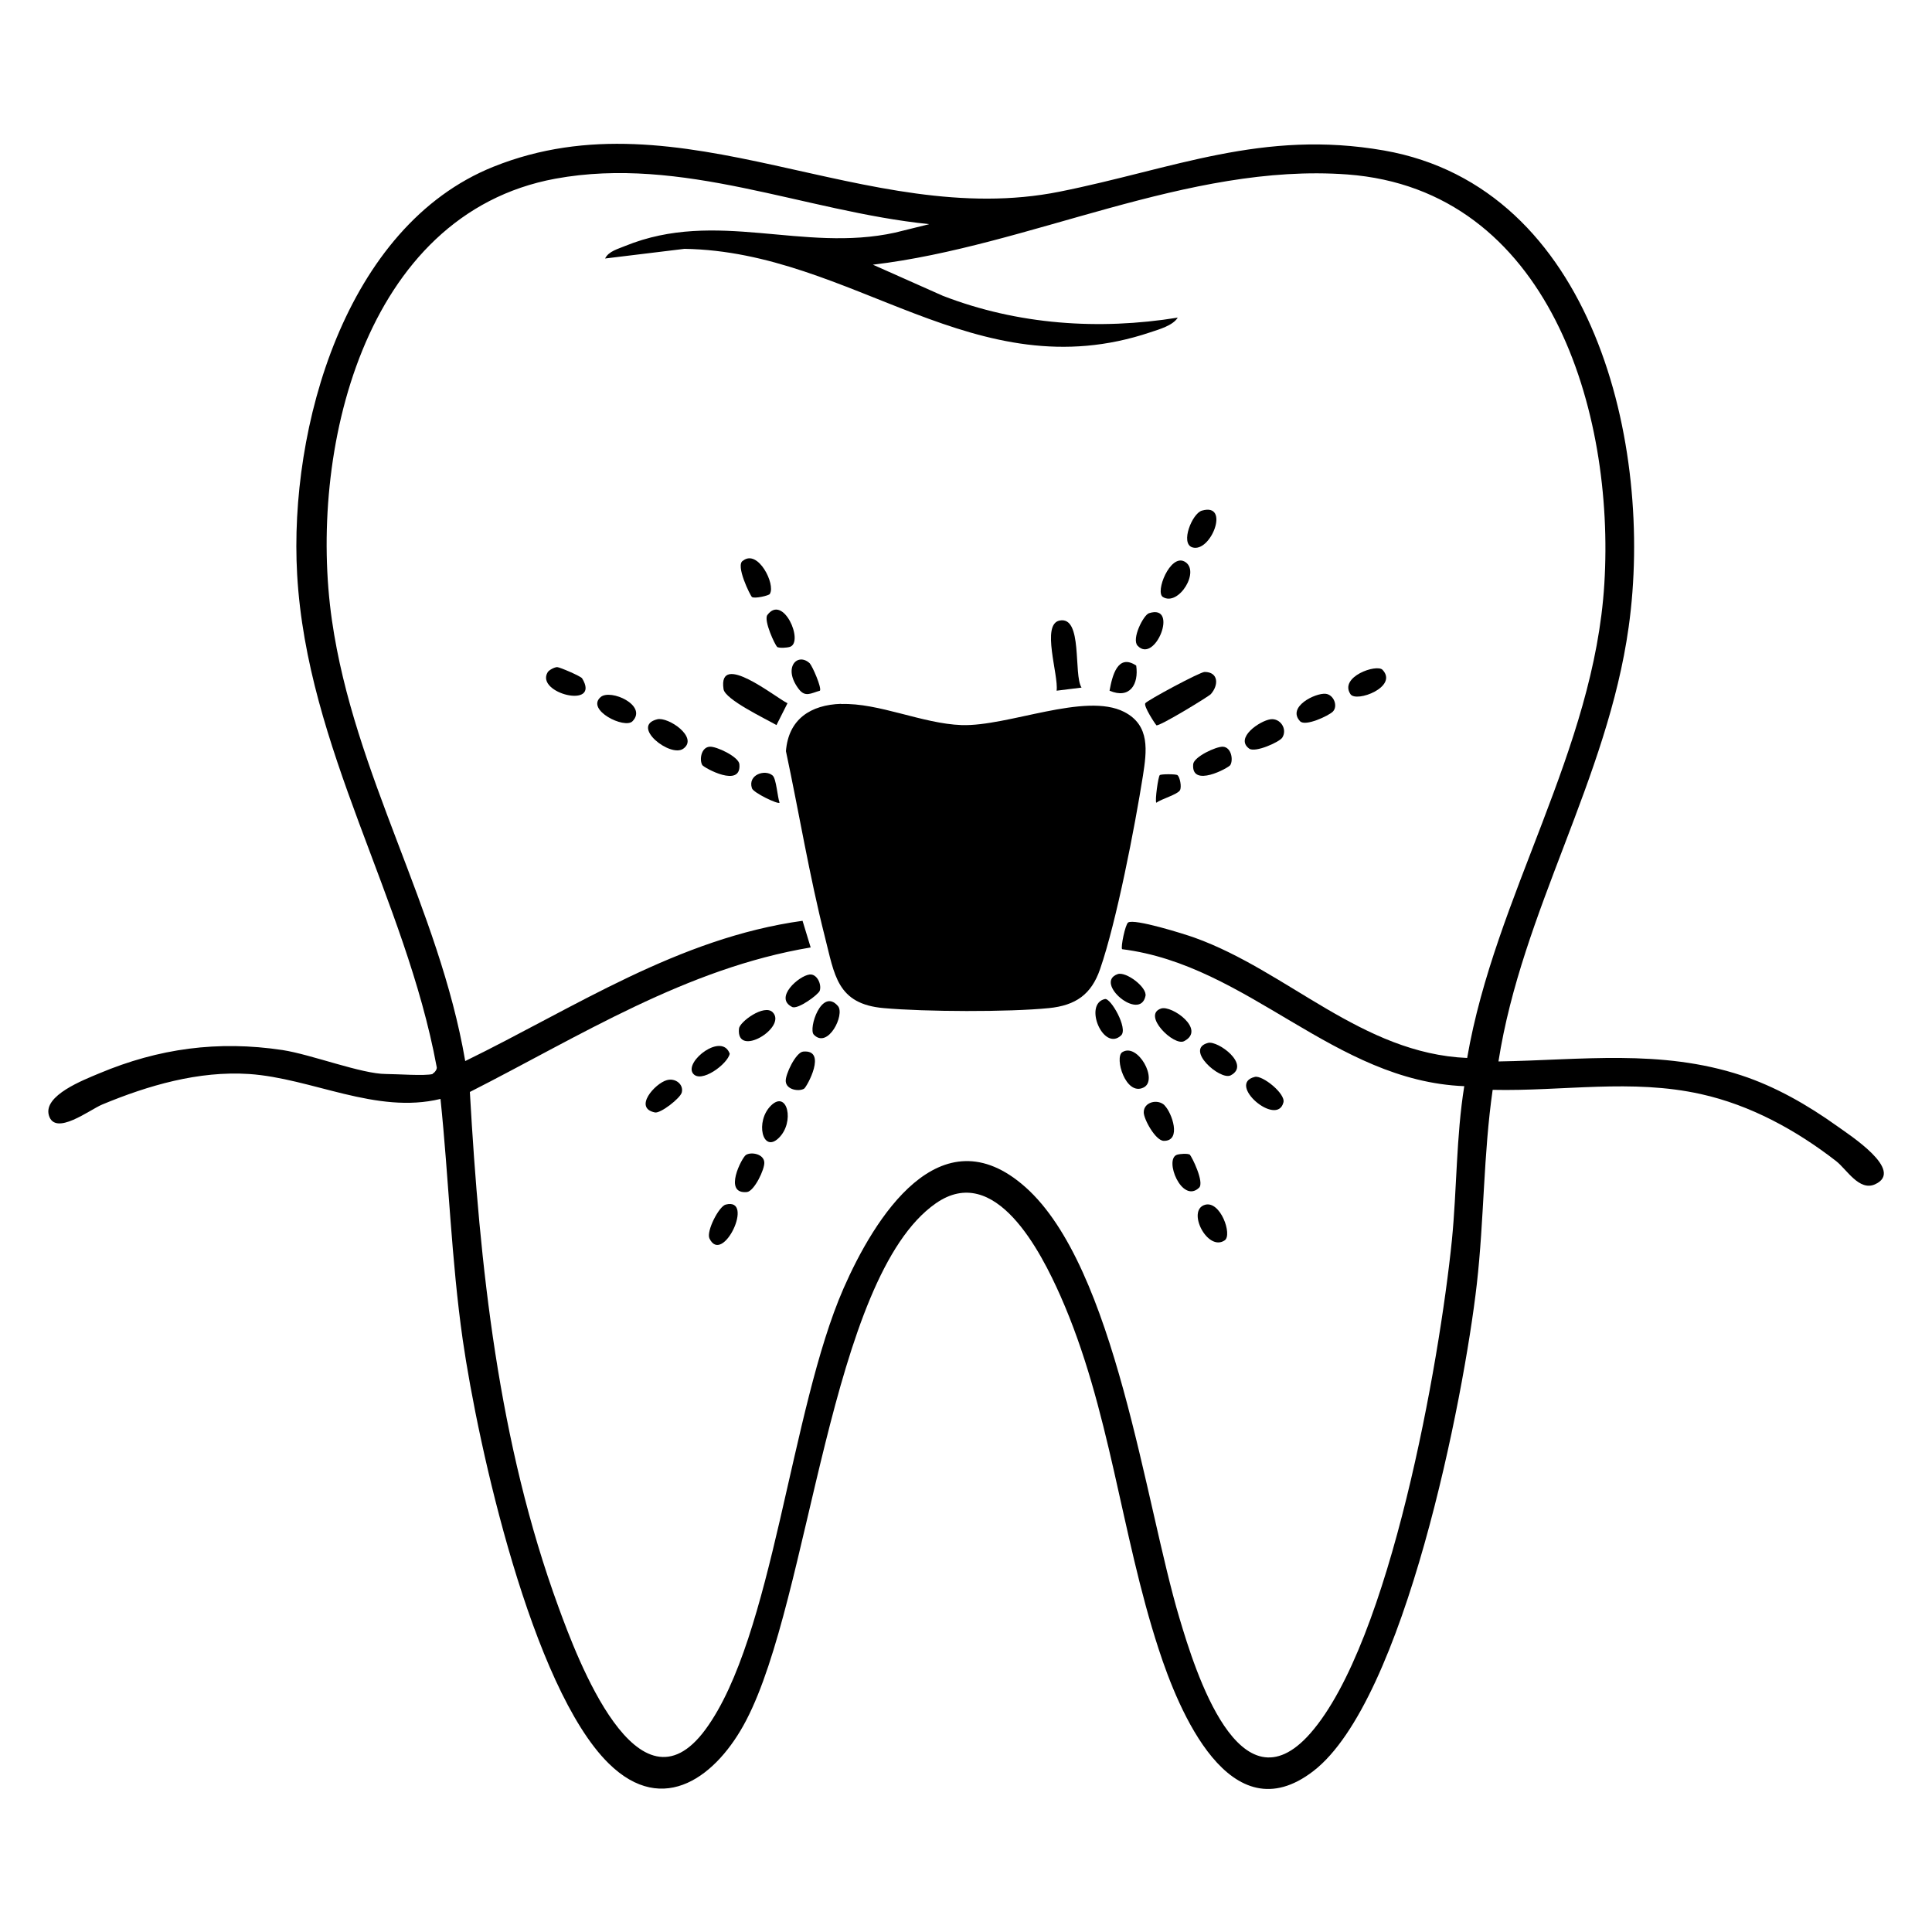 <?xml version="1.0" encoding="UTF-8"?>
<svg id="Layer_1" data-name="Layer 1" xmlns="http://www.w3.org/2000/svg" viewBox="0 0 100 100">
  <defs>
    <style>
      .cls-1 {
        fill: none;
      }
    </style>
  </defs>
  <rect class="cls-1" x="0" y="0" width="100" height="100"/>
  <g>
    <path d="M22.39,55.57c.09-.03.26-.23.21-.36-1.62-8.74-6.71-16.47-7.22-25.48-.43-7.57,2.48-18.02,10.16-21.1,9.76-3.92,19.3,3.3,29.31,1.29,5.89-1.18,10.5-3.23,16.79-2.13,10.87,1.91,13.97,15.31,12.66,24.66-1.1,7.89-5.52,14.68-6.74,22.49,4.28-.07,8.4-.65,12.57.72,1.77.58,3.44,1.54,4.95,2.62.62.45,3.54,2.31,1.97,3.02-.82.37-1.47-.78-2.01-1.2-2.06-1.6-4.43-2.9-7-3.47-3.59-.8-7.14-.14-10.78-.22-.48,3.32-.44,6.7-.82,10.05-.67,5.89-3.74,21.57-8.46,25.21-4.32,3.33-6.98-3.14-8.01-6.32-1.96-6-2.51-12.46-5.08-18.27-1.01-2.28-3.38-6.95-6.46-4.79-5.5,3.85-6.48,20.39-9.81,26.76-1.48,2.84-4.26,5.04-7.12,2.22-3.97-3.91-6.75-16.38-7.55-21.93-.59-4.13-.72-8.32-1.15-12.46-3.33.81-6.65-1.07-9.91-1.29-2.61-.17-5.22.59-7.6,1.58-.65.27-2.44,1.66-2.76.56-.3-1.03,1.79-1.83,2.6-2.17,3.09-1.3,6.16-1.71,9.49-1.21,1.5.23,4.1,1.24,5.36,1.24.56,0,2.01.11,2.42,0ZM48.08,11.6c-6.45-.66-12.75-3.56-19.34-2.35-9.97,1.84-12.8,14.23-11.56,22.85,1.15,8.01,5.54,14.88,6.9,22.82,5.67-2.77,11.03-6.37,17.46-7.26l.42,1.38c-6.45,1.08-11.93,4.58-17.64,7.48.51,9.02,1.47,18.15,4.59,26.67.96,2.63,4.11,11.09,7.61,6.32s4.39-16.54,7.14-22.82c1.58-3.61,4.99-9.18,9.42-5.24,4.66,4.15,6.18,16.33,7.97,22.31.81,2.72,3.1,10.13,6.77,5.96,4.14-4.71,6.69-19.23,7.33-25.53.26-2.64.22-5.37.64-7.97-6.75-.27-11.17-6.27-17.71-7.09-.08-.1.16-1.27.31-1.38.31-.22,2.9.59,3.43.78,4.83,1.73,8.67,6,14.12,6.23,1.45-8.42,6.57-15.91,7.1-24.54.55-8.89-2.85-20.41-13.3-21.19-8.28-.61-16.44,3.71-24.56,4.67l3.62,1.61c3.87,1.5,8.08,1.79,12.16,1.13-.25.41-.97.61-1.42.76-9.08,3.05-15.37-4.18-24.11-4.32l-4.11.5c.18-.38.69-.5,1.04-.65,4.72-1.92,9.19.36,13.97-.69l1.74-.43Z"/>
    <path d="M43.54,36.44c1.94-.07,4.21,1.02,6.23,1.09,2.41.08,6.4-1.72,8.42-.68,1.36.7,1.16,2.04.97,3.29-.42,2.65-1.37,7.57-2.22,10.02-.45,1.31-1.26,1.88-2.65,2.02-2.11.21-6.41.19-8.54,0-2.44-.21-2.55-1.72-3.06-3.71-.8-3.16-1.33-6.4-2.01-9.59.13-1.66,1.28-2.4,2.86-2.45Z"/>
    <path d="M59.85,37.53c-.05-.04-.67-.98-.57-1.13s2.83-1.62,3.07-1.62c.72,0,.74.68.32,1.15-.11.12-2.69,1.7-2.82,1.61Z"/>
    <path d="M40.19,37.53c-.57-.33-2.66-1.32-2.74-1.86-.3-2,2.69.43,3.31.73l-.57,1.13Z"/>
    <path d="M55.98,35.59l-1.29.16c.11-.81-.81-3.43.15-3.63,1.22-.25.71,2.8,1.14,3.47Z"/>
    <path d="M39.85,30.74c-.05.09-.8.26-.93.16-.08-.06-.88-1.67-.46-1.88.78-.61,1.69,1.23,1.39,1.71Z"/>
    <path d="M65.76,37.23c.51-.07.89.51.61.95-.15.23-1.4.79-1.71.57-.76-.55.54-1.44,1.1-1.52Z"/>
    <path d="M62.37,62.36c.8-.23,1.43,1.56,1.02,1.84-.89.61-1.99-1.56-1.02-1.84Z"/>
    <path d="M60.28,57.22c.37.36.9,1.84-.04,1.83-.43,0-1.05-1.14-1.04-1.48,0-.53.72-.71,1.08-.36Z"/>
    <path d="M34.02,37.23c.57-.14,2.15.94,1.35,1.52-.67.49-2.76-1.17-1.35-1.52Z"/>
    <path d="M58.09,54.46c.8-.51,1.88,1.45,1.1,1.83-.93.46-1.52-1.57-1.1-1.83Z"/>
    <path d="M64.95,55.74c.39-.1,1.6.87,1.48,1.32-.33,1.3-2.97-.96-1.48-1.32Z"/>
    <path d="M62.21,26.43c1.49-.43.46,2.21-.5,1.9-.63-.21,0-1.76.5-1.9Z"/>
    <path d="M37.56,62.35c1.53-.4-.16,3.18-.84,1.75-.17-.37.49-1.66.84-1.75Z"/>
    <path d="M62.53,53.98c.51-.13,2.22,1.13,1.17,1.68-.54.28-2.41-1.36-1.17-1.68Z"/>
    <path d="M60.19,30.9c-.41-.26.37-2.22,1.11-1.84.87.45-.29,2.35-1.11,1.84Z"/>
    <path d="M38.61,59.78c.26-.17.92-.06.95.38.03.35-.52,1.5-.9,1.54-1.25.12-.26-1.79-.05-1.92Z"/>
    <path d="M32.74,37.33c-.4.42-2.43-.58-1.65-1.25.51-.44,2.44.43,1.65,1.25Z"/>
    <path d="M28.84,34.53c.13,0,1.22.47,1.29.58.99,1.62-2.45.78-1.78-.32.07-.11.35-.26.49-.26Z"/>
    <path d="M60.1,52.2c.55-.18,2.34,1.09,1.19,1.69-.53.28-2.2-1.36-1.19-1.69Z"/>
    <path d="M39.99,52.39c.78.78-1.9,2.41-1.74.85.03-.35,1.3-1.28,1.74-.85Z"/>
    <path d="M63.68,39.6c-.08.14-2.04,1.21-1.92-.05.04-.38,1.19-.92,1.54-.9.44.03.54.69.38.95Z"/>
    <path d="M41.62,56.35c-.27.16-.92.06-.95-.38-.03-.35.52-1.5.9-1.54,1.27-.12.19,1.83.05,1.92Z"/>
    <path d="M36.35,39.6c-.16-.27-.06-.92.38-.95.35-.03,1.5.52,1.54.9.12,1.27-1.83.19-1.92.05Z"/>
    <path d="M40.22,33.47c-.09-.05-.71-1.36-.5-1.64.82-1.1,1.9,1.4,1.17,1.65-.16.05-.55.08-.68,0Z"/>
    <path d="M68.98,36.84c-.22.21-1.42.78-1.69.49-.69-.74.79-1.47,1.32-1.42.43.04.66.65.37.93Z"/>
    <path d="M34.51,55.91c.44-.13.88.21.78.63-.07.3-1.1,1.1-1.39,1.04-1.13-.23,0-1.5.61-1.67Z"/>
    <path d="M71.56,34.67c.83.88-1.36,1.71-1.66,1.26-.6-.9,1.36-1.58,1.66-1.26Z"/>
    <path d="M58.03,53.59c-.92.87-1.97-1.63-.84-1.88.3-.07,1.21,1.53.84,1.88Z"/>
    <path d="M61.59,59.78c.08.05.77,1.43.47,1.7-.89.84-1.82-1.48-1.14-1.71.16-.05.55-.08.68,0Z"/>
    <path d="M40.31,58.9c-.84.82-1.24-.86-.4-1.68s1.24.86.4,1.68Z"/>
    <path d="M59.47,31.74c1.57-.51.32,2.66-.59,1.68-.32-.35.3-1.58.59-1.68Z"/>
    <path d="M41.91,50.44c.37-.04.63.5.52.84-.07.2-1.14.99-1.43.84-.95-.47.35-1.62.91-1.68Z"/>
    <path d="M35.86,55.55c-.43-.62,1.51-2.13,1.91-1.01-.1.53-1.51,1.58-1.91,1.01Z"/>
    <path d="M57.85,50.42c.43-.15,1.53.68,1.44,1.13-.28,1.35-2.69-.69-1.44-1.13Z"/>
    <path d="M43.37,52.07c.38.44-.52,2.25-1.25,1.48-.29-.31.41-2.45,1.25-1.48Z"/>
    <path d="M41.92,34.35c.13.13.62,1.25.52,1.4-.47.13-.76.36-1.1-.09-.85-1.12-.04-1.93.59-1.31Z"/>
    <path d="M57.43,35.75c.14-.77.42-1.94,1.38-1.3.14.97-.33,1.75-1.38,1.3Z"/>
    <path d="M39.99,40.14c.19.16.25,1.1.36,1.41-.09.09-1.36-.52-1.43-.75-.23-.7.68-1,1.07-.66Z"/>
    <path d="M60.95,40.13c.11.07.23.6.12.78-.14.22-.95.44-1.22.64-.08-.1.1-1.37.18-1.43.07-.06.82-.06.92,0Z"/>
  </g>
</svg>